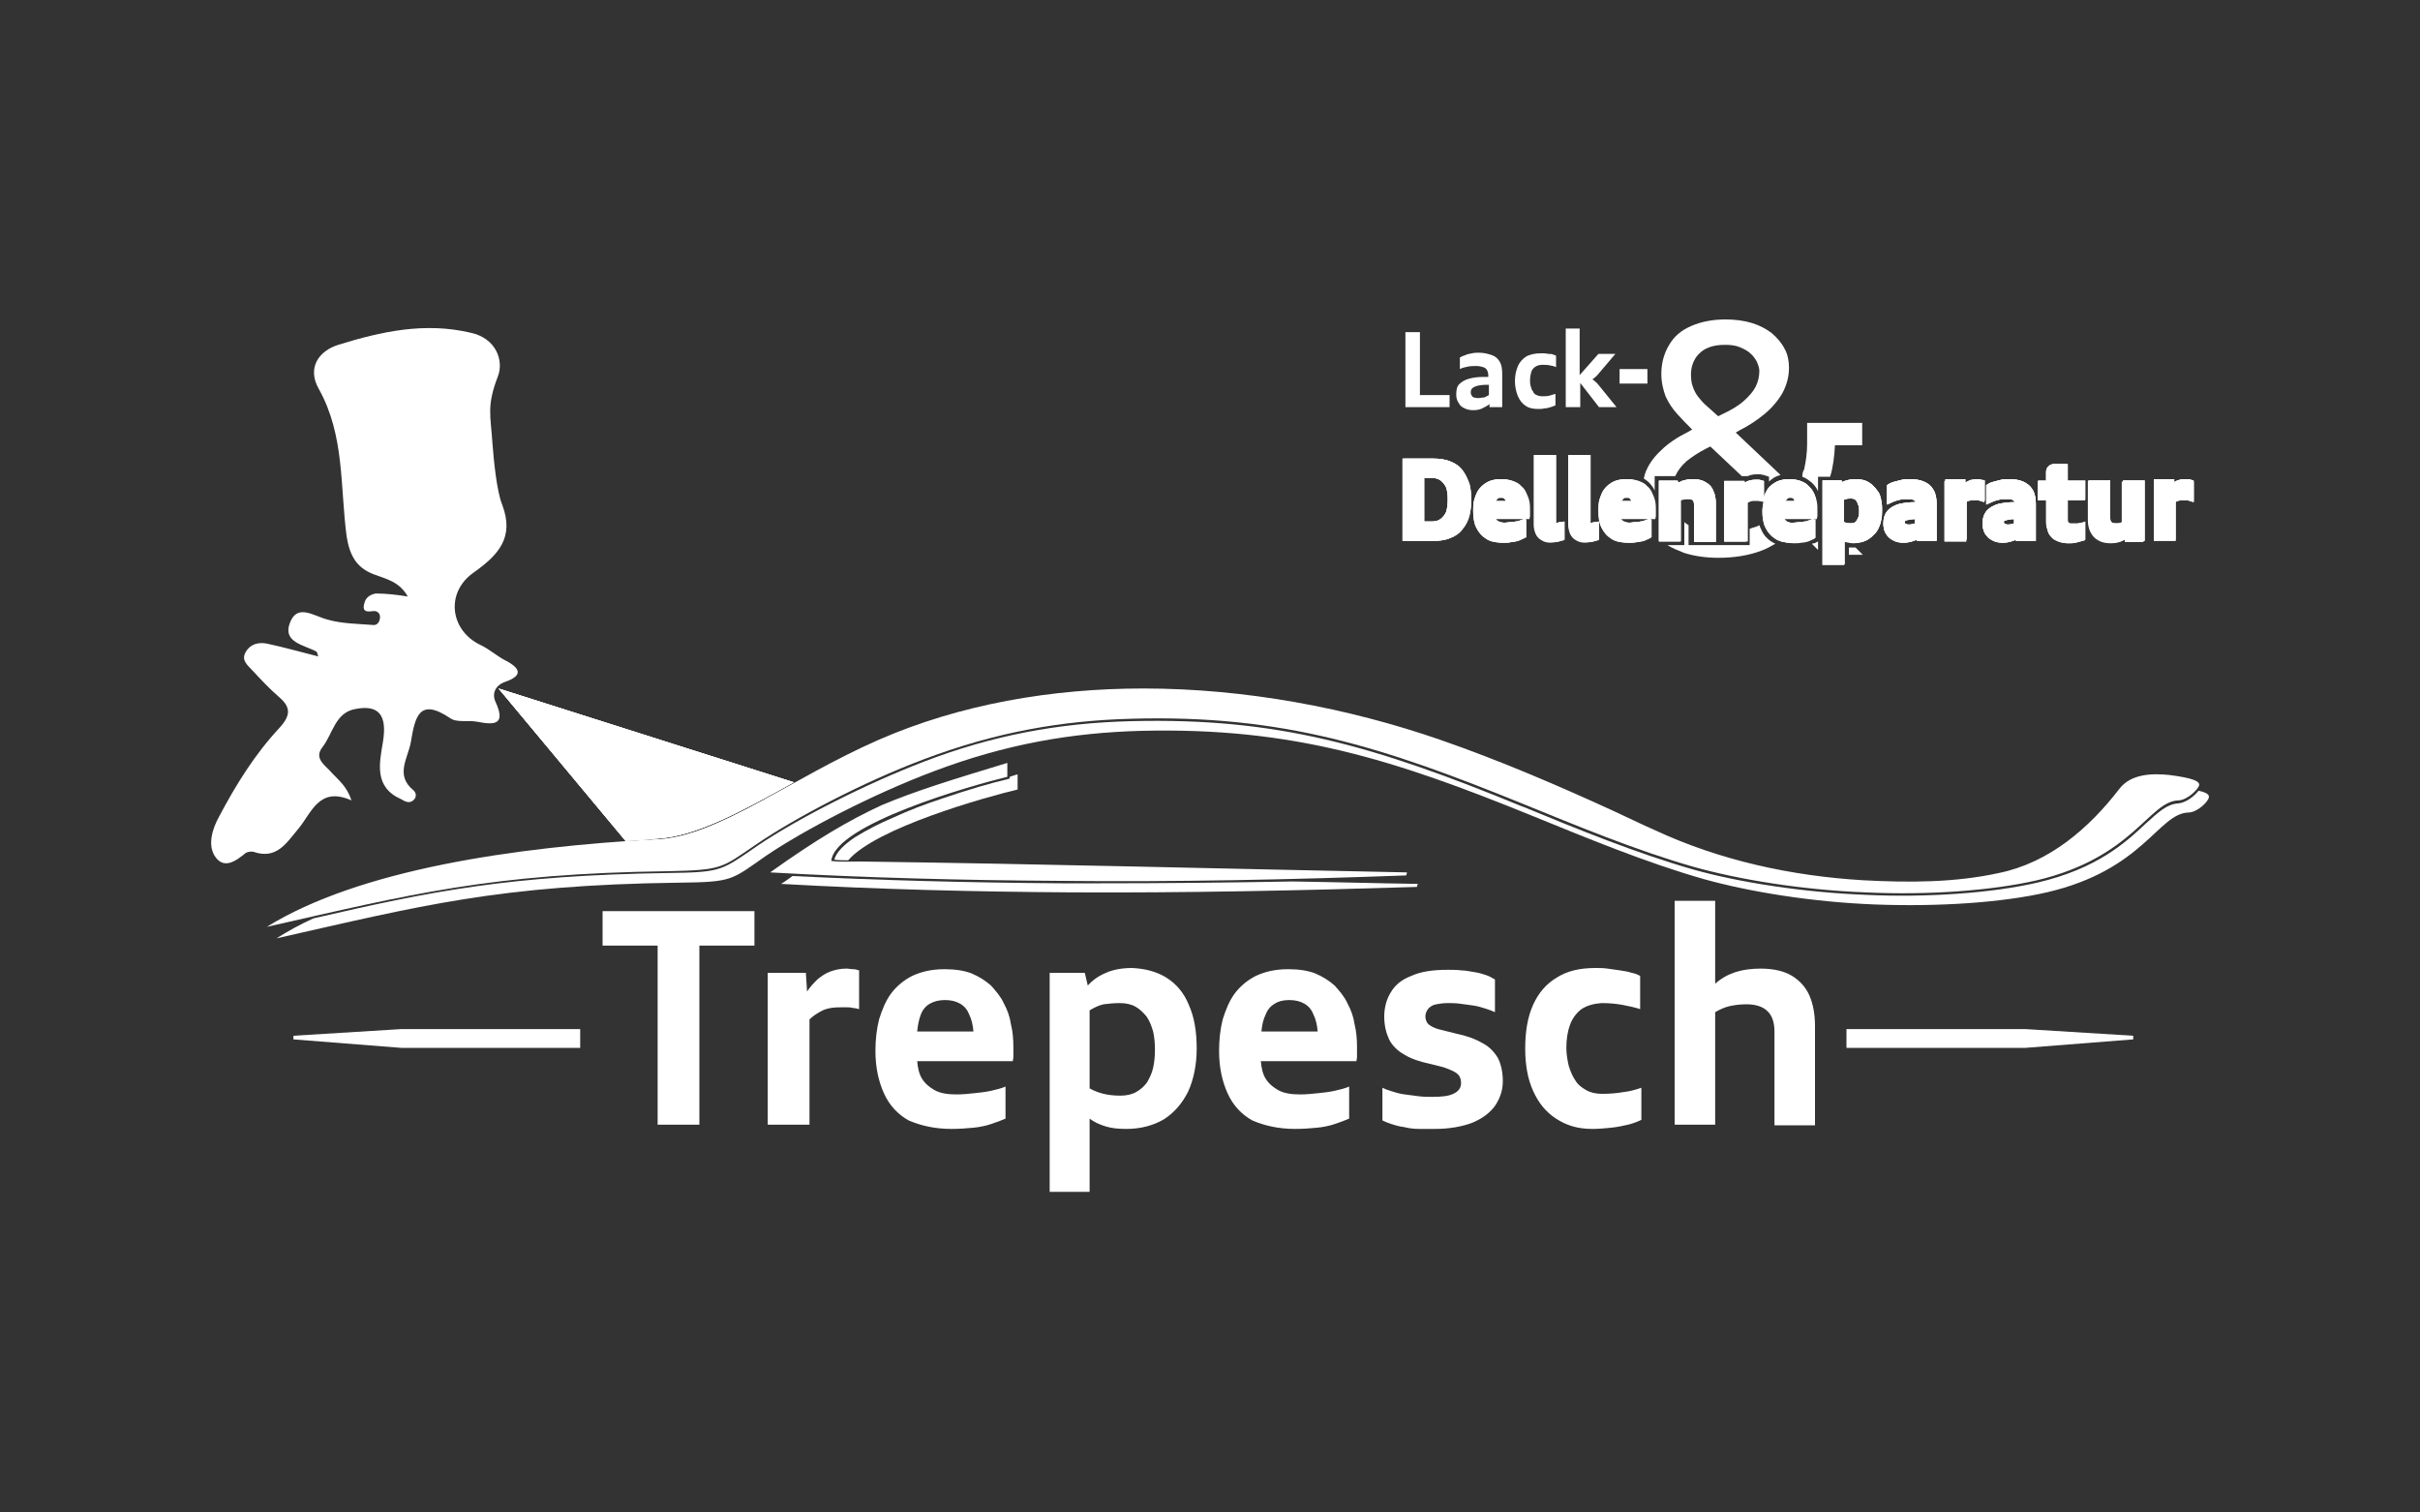 <?xml version="1.0" encoding="utf-8"?>
<!-- Generator: Adobe Illustrator 24.1.2, SVG Export Plug-In . SVG Version: 6.00 Build 0)  -->
<svg version="1.1" xmlns="http://www.w3.org/2000/svg" xmlns:xlink="http://www.w3.org/1999/xlink" x="0px" y="0px" width="400px"
	 height="250px" viewBox="0 0 400 250" style="enable-background:new 0 0 400 250;" xml:space="preserve">
<rect x="0" y="0" width="400" height="250" fill="#333333" stroke="none"/>
<style type="text/css">
	.st0{display:none;}
	.st1{display:inline;stroke:#FFFFFF;stroke-miterlimit:10;}
	.st2{fill:#FFFFFF;}
	.st3{fill-rule:evenodd;clip-rule:evenodd;fill:#FFFFFF;}
	.st4{clip-path:url(#SVGID_2_);}
	.st5{clip-path:url(#SVGID_4_);fill:#FFFFFF;}
</style>
<g id="Ebene_1">
</g>
<g id="Ebene_2" class="st0">
	<rect class="st1" width="400" height="250"/>
</g>
<g id="Ebene_3">
	<g>
		<path class="st2" d="M267.7,63.4h4.6V61h-4.6V63.4z M258.9,67.3h2.3v-4l3.1,4h2.9l-3-3.7c-0.2-0.2-0.3-0.4-0.5-0.5
			c-0.2-0.2-0.3-0.3-0.5-0.4c0.2-0.1,0.3-0.2,0.5-0.4c0.2-0.1,0.3-0.3,0.5-0.5l2.8-3.3h-2.8l-3.1,3.5v-7.7h-2.3V67.3z M254.2,67.6
			c0.4,0,0.7,0,1.1-0.1c0.3,0,0.7-0.1,1-0.2c0.3-0.1,0.6-0.2,0.8-0.3v-1.9c-0.3,0.1-0.7,0.2-1,0.3c-0.4,0.1-0.8,0.1-1.2,0.1
			c-0.4,0-0.7-0.1-0.9-0.2c-0.3-0.1-0.5-0.3-0.6-0.6c-0.2-0.2-0.3-0.5-0.4-0.9c-0.1-0.3-0.1-0.7-0.1-1c0-0.5,0.1-0.9,0.2-1.3
			c0.1-0.4,0.4-0.7,0.7-0.9c0.3-0.2,0.7-0.3,1.2-0.3c0.4,0,0.8,0,1.2,0.1c0.4,0.1,0.7,0.1,1,0.3v-1.9c-0.1-0.1-0.3-0.1-0.5-0.2
			c-0.2-0.1-0.4-0.1-0.7-0.1c-0.2,0-0.5-0.1-0.7-0.1c-0.2,0-0.5,0-0.7,0c-0.9,0-1.7,0.2-2.3,0.5c-0.6,0.4-1.1,0.9-1.4,1.6
			c-0.3,0.7-0.5,1.5-0.5,2.5c0,0.9,0.2,1.8,0.5,2.5c0.3,0.7,0.7,1.2,1.3,1.6C252.6,67.4,253.3,67.6,254.2,67.6z M244.3,65.8
			c-0.3,0-0.5-0.1-0.7-0.1c-0.2-0.1-0.3-0.2-0.4-0.4c-0.1-0.2-0.1-0.3-0.1-0.5c0-0.4,0.2-0.7,0.7-0.9c0.5-0.2,1.1-0.3,2.1-0.3h0.2
			v1.7c-0.2,0.1-0.5,0.3-0.8,0.4C244.9,65.7,244.6,65.8,244.3,65.8z M246.2,67.3h2.1v-5.5c0-0.8-0.1-1.5-0.4-2
			c-0.3-0.5-0.7-0.9-1.3-1.1c-0.6-0.2-1.3-0.4-2.1-0.4c-0.4,0-0.8,0-1.2,0.1c-0.4,0.1-0.7,0.1-1.1,0.3c-0.3,0.1-0.6,0.2-0.9,0.4v1.9
			c0.4-0.2,0.8-0.3,1.3-0.4c0.5-0.1,1-0.1,1.5-0.1c0.4,0,0.8,0.1,1.1,0.2c0.3,0.1,0.5,0.3,0.6,0.5c0.1,0.2,0.2,0.5,0.2,0.9v0.2
			c-0.1,0-0.2,0-0.4,0c-0.1,0-0.2,0-0.3,0c-1,0-1.8,0.1-2.5,0.3c-0.7,0.2-1.2,0.5-1.6,0.9c-0.4,0.4-0.5,1-0.5,1.7
			c0,0.5,0.1,1,0.4,1.4c0.2,0.4,0.5,0.7,1,0.9c0.4,0.2,0.9,0.3,1.4,0.3c0.6,0,1.1-0.1,1.5-0.3c0.4-0.2,0.8-0.4,1.2-0.7L246.2,67.3z
			 M232.4,67.3h7.2v-2h-4.9V54.9h-2.4V67.3z"/>
		<path class="st3" d="M359.4,79.7c0.2-0.1,0.4-0.2,0.6-0.3c0.4-0.2,0.8-0.2,1.2-0.2c0.2,0,0.3,0,0.5,0c0.2,0,0.3,0.1,0.5,0.1
			l0.4,0.1v3.4l-0.7-0.2c-0.1,0-0.2-0.1-0.4-0.1c-0.1,0-0.2,0-0.3,0c-0.1,0-0.2,0-0.4,0c-0.3,0-0.5,0-0.8,0.1
			c-0.1,0.1-0.3,0.1-0.4,0.2v6.4H356v-10h3.4L359.4,79.7 M351.2,89.2c-0.2,0.1-0.4,0.2-0.6,0.3c-0.5,0.2-1.1,0.3-1.7,0.3
			c-0.7,0-1.5-0.1-2.1-0.5c-0.6-0.3-1-0.8-1.3-1.4c-0.3-0.6-0.4-1.3-0.4-2v-6.4h3.6v6.1c0,0.2,0,0.6,0.2,0.8
			c0.2,0.2,0.5,0.2,0.8,0.2c0.2,0,0.5,0,0.7-0.1c0.1,0,0.2-0.1,0.3-0.1v-6.8h3.6v10h-3.1L351.2,89.2z M338.2,79.4V78
			c0-0.3,0.1-0.7,0.4-0.9c0.3-0.3,0.7-0.4,1-0.4h2.2v2.7h2.9v3.2h-2.9v3.2c0,0.2,0,0.4,0.1,0.5c0,0,0,0.1,0.1,0.1
			c0.1,0.1,0.4,0.1,0.6,0.1c0.2,0,0.5,0,0.7,0c0.2,0,0.5-0.1,0.7-0.1l0.7-0.2v3l-0.4,0.1c-0.4,0.1-0.7,0.2-1.1,0.3
			c-0.4,0.1-0.8,0.1-1.2,0.1c-0.6,0-1.2-0.1-1.7-0.3c-0.5-0.2-0.9-0.4-1.2-0.8c-0.3-0.4-0.5-0.8-0.6-1.2c-0.1-0.5-0.2-1-0.2-1.5
			v-3.3h-1.4v-3.2H338.2z M332.9,86.5v-0.7c-0.5,0-1,0.1-1.4,0.2c-0.2,0.1-0.3,0.1-0.3,0.3c0,0.1,0,0.2,0.1,0.2
			c0,0.1,0.1,0.1,0.1,0.1c0.1,0.1,0.3,0.1,0.4,0.1c0.2,0,0.5,0,0.7-0.1C332.7,86.6,332.8,86.5,332.9,86.5z M333.2,89.2
			c-0.2,0.1-0.3,0.2-0.5,0.2c-0.5,0.2-1.1,0.3-1.7,0.3c-0.6,0-1.2-0.1-1.7-0.4c-0.5-0.3-0.9-0.7-1.2-1.1c-0.3-0.5-0.4-1.1-0.4-1.7
			c0-0.8,0.2-1.5,0.7-2.1c0.5-0.6,1.2-0.9,1.9-1.1c0.9-0.2,1.8-0.3,2.7-0.3c0,0,0,0,0,0c0-0.1,0-0.1-0.1-0.2
			c-0.1-0.1-0.2-0.2-0.3-0.2c-0.2-0.1-0.6-0.1-0.8-0.1c-0.5,0-0.9,0-1.4,0.1c-0.4,0.1-0.8,0.2-1.2,0.4l-0.9,0.4v-3.2l0.3-0.2
			c0.3-0.2,0.6-0.3,1-0.4c0.4-0.1,0.8-0.2,1.2-0.3c0.4-0.1,0.9-0.1,1.3-0.1c0.8,0,1.6,0.1,2.3,0.4c0.7,0.3,1.2,0.7,1.6,1.4
			c0.4,0.7,0.5,1.5,0.5,2.3v6.1h-3.3L333.2,89.2z M324.9,79.7c0.2-0.1,0.4-0.2,0.6-0.3c0.4-0.2,0.8-0.2,1.2-0.2c0.2,0,0.3,0,0.5,0
			c0.2,0,0.3,0.1,0.5,0.1l0.4,0.1v3.4l-0.7-0.2c-0.1,0-0.2-0.1-0.4-0.1c-0.1,0-0.2,0-0.3,0c-0.1,0-0.2,0-0.4,0c-0.3,0-0.5,0-0.8,0.1
			c-0.1,0.1-0.3,0.1-0.4,0.2v6.4h-3.6v-10h3.4L324.9,79.7z M316.5,86.5v-0.7c-0.5,0-1,0.1-1.4,0.2c-0.2,0.1-0.3,0.1-0.3,0.3
			c0,0.1,0,0.2,0.1,0.2c0,0.1,0.1,0.1,0.1,0.1c0.1,0.1,0.3,0.1,0.4,0.1c0.2,0,0.5,0,0.7-0.1C316.3,86.6,316.4,86.5,316.5,86.5z
			 M316.8,89.2c-0.2,0.1-0.3,0.2-0.5,0.2c-0.5,0.2-1.1,0.3-1.7,0.3c-0.6,0-1.2-0.1-1.7-0.4c-0.5-0.3-0.9-0.7-1.2-1.1
			c-0.3-0.5-0.4-1.1-0.4-1.7c0-0.8,0.2-1.5,0.7-2.1c0.5-0.6,1.2-0.9,1.9-1.1c0.9-0.2,1.8-0.3,2.7-0.3c0,0,0,0,0,0
			c0-0.1,0-0.1-0.1-0.2c-0.1-0.1-0.2-0.2-0.3-0.2c-0.2-0.1-0.6-0.1-0.8-0.1c-0.5,0-0.9,0-1.4,0.1c-0.4,0.1-0.8,0.2-1.2,0.4l-0.9,0.4
			v-3.2l0.3-0.2c0.3-0.2,0.6-0.3,1-0.4c0.4-0.1,0.8-0.2,1.2-0.3c0.4-0.1,0.9-0.1,1.3-0.1c0.8,0,1.6,0.1,2.3,0.4
			c0.7,0.3,1.2,0.7,1.6,1.4c0.4,0.7,0.5,1.5,0.5,2.3v6.1h-3.3L316.8,89.2z M304.8,82.6v3.7c0.1,0,0.2,0.1,0.3,0.1
			c0.3,0.1,0.6,0.1,0.8,0.1c0.2,0,0.4,0,0.6-0.1c0.2-0.1,0.3-0.2,0.4-0.4c0.1-0.2,0.2-0.4,0.3-0.6c0.1-0.3,0.1-0.6,0.1-0.9
			c0-0.3,0-0.6-0.1-0.9c-0.1-0.2-0.1-0.5-0.3-0.7c-0.1-0.2-0.2-0.3-0.4-0.4c-0.2-0.1-0.4-0.1-0.6-0.1c-0.3,0-0.6,0-0.8,0.1
			C305.1,82.5,304.9,82.5,304.8,82.6z M304.5,79.7c0.1-0.1,0.3-0.2,0.4-0.2c0.6-0.2,1.2-0.3,1.8-0.3c0.8,0,1.6,0.2,2.3,0.6
			c0.7,0.4,1.2,1.1,1.5,1.8c0.4,0.9,0.5,1.8,0.5,2.8c0,0.9-0.1,1.9-0.5,2.8c-0.4,0.8-0.9,1.4-1.6,1.9c-0.8,0.5-1.6,0.7-2.5,0.7
			c-0.5,0-0.9-0.1-1.4-0.2c-0.1,0-0.1,0-0.2-0.1v3.9h-3.6V79.4h3.1L304.5,79.7z M277.4,79.8c0.2-0.1,0.4-0.2,0.6-0.3
			c0.6-0.2,1.2-0.3,1.8-0.3c0.7,0,1.5,0.1,2.1,0.5c0.6,0.3,1,0.8,1.3,1.4c0.3,0.6,0.4,1.3,0.4,2v6.4H280v-6.1c0-0.2,0-0.6-0.2-0.8
			c-0.2-0.2-0.5-0.2-0.8-0.2c-0.3,0-0.6,0-0.8,0.1c-0.1,0-0.3,0.1-0.4,0.1v6.8h-3.6v-10h3.1L277.4,79.8z M267.9,82.9h1.8
			c0,0,0-0.1,0-0.1c-0.1-0.2-0.2-0.3-0.3-0.4c-0.2-0.1-0.4-0.1-0.5-0.1c-0.2,0-0.4,0-0.5,0.1c-0.1,0.1-0.2,0.2-0.3,0.4
			C268,82.8,267.9,82.8,267.9,82.9z M267.9,85.7c0,0,0,0.1,0.1,0.1c0.1,0.2,0.3,0.3,0.5,0.4c0.3,0.1,0.7,0.2,1,0.2
			c0.3,0,0.6,0,1-0.1c0.3,0,0.6-0.1,0.9-0.1c0.3-0.1,0.5-0.1,0.8-0.2l0.8-0.3v3.1l-0.3,0.2c-0.3,0.1-0.6,0.3-0.9,0.4
			c-0.4,0.1-0.7,0.2-1.1,0.2c-0.4,0.1-0.9,0.1-1.3,0.1c-0.9,0-1.9-0.2-2.7-0.6c-0.8-0.4-1.3-1.1-1.7-1.9c-0.4-0.8-0.5-1.8-0.5-2.7
			c0-0.7,0.1-1.3,0.2-2c0.2-0.6,0.4-1.2,0.8-1.7c0.4-0.5,0.9-0.9,1.5-1.2c0.7-0.3,1.4-0.4,2.1-0.4c0.6,0,1.2,0.1,1.8,0.3
			c0.5,0.2,1,0.4,1.3,0.8c0.4,0.3,0.7,0.7,0.9,1.2c0.2,0.4,0.4,0.9,0.5,1.4c0.1,0.5,0.1,1,0.1,1.5c0,0.1,0,0.2,0,0.3
			c0,0.1,0,0.2,0,0.3c0,0.1,0,0.2,0,0.3l-0.1,0.5H267.9z M262.8,86.4C262.8,86.4,262.8,86.4,262.8,86.4c0.1,0,0.2,0,0.4,0
			c0.1,0,0.2,0,0.3,0l0.7-0.1v3l-0.4,0.1c-0.3,0.1-0.5,0.1-0.8,0.2c-0.3,0-0.6,0.1-1,0.1c-0.5,0-1.1-0.1-1.5-0.4
			c-0.4-0.2-0.8-0.6-1-1.1c-0.2-0.5-0.3-1-0.3-1.5V75.2h3.6V86.4z M257.1,86.4C257.1,86.4,257.1,86.4,257.1,86.4c0.1,0,0.2,0,0.4,0
			c0.1,0,0.2,0,0.3,0l0.7-0.1v3l-0.4,0.1c-0.3,0.1-0.5,0.1-0.8,0.2c-0.3,0-0.6,0.1-1,0.1c-0.5,0-1.1-0.1-1.5-0.4
			c-0.4-0.2-0.8-0.6-1-1.1c-0.2-0.5-0.3-1-0.3-1.5V75.2h3.6V86.4z M247.2,82.9h1.8c0,0,0-0.1-0.1-0.1c-0.1-0.2-0.2-0.3-0.3-0.4
			c-0.2-0.1-0.4-0.1-0.5-0.1c-0.2,0-0.4,0-0.5,0.1c-0.1,0.1-0.2,0.2-0.3,0.4C247.3,82.8,247.3,82.8,247.2,82.9z M247.2,85.7
			c0,0,0,0.1,0.1,0.1c0.1,0.2,0.3,0.3,0.5,0.4c0.3,0.1,0.7,0.2,1,0.2c0.3,0,0.6,0,1-0.1c0.3,0,0.6-0.1,0.9-0.1
			c0.3-0.1,0.5-0.1,0.8-0.2l0.8-0.3v3.1l-0.4,0.2c-0.3,0.1-0.6,0.3-0.9,0.4c-0.4,0.1-0.7,0.2-1.1,0.2c-0.4,0.1-0.9,0.1-1.3,0.1
			c-0.9,0-1.9-0.2-2.7-0.6c-0.8-0.4-1.3-1.1-1.7-1.9c-0.4-0.8-0.5-1.8-0.5-2.7c0-0.7,0.1-1.3,0.2-2c0.2-0.6,0.4-1.2,0.8-1.7
			c0.4-0.5,0.9-0.9,1.5-1.2c0.7-0.3,1.4-0.4,2.1-0.4c0.6,0,1.2,0.1,1.8,0.3c0.5,0.2,1,0.4,1.3,0.8c0.4,0.3,0.7,0.7,0.9,1.2
			c0.2,0.4,0.4,0.9,0.5,1.4c0.1,0.5,0.1,1,0.1,1.5c0,0.1,0,0.2,0,0.3c0,0.1,0,0.2,0,0.3c0,0.1,0,0.2,0,0.3l-0.1,0.5H247.2z
			 M235.4,79v7.2h1.3c0.5,0,1-0.1,1.4-0.4c0.4-0.3,0.7-0.7,0.9-1.1c0.3-0.7,0.3-1.4,0.3-2.1c0-0.7-0.1-1.5-0.3-2.1
			c-0.2-0.4-0.5-0.8-0.9-1.1c-0.4-0.3-0.9-0.4-1.4-0.4H235.4z M242.8,80c0.2,0.9,0.3,1.7,0.3,2.6c0,0.9-0.1,1.8-0.3,2.6
			c-0.2,0.8-0.6,1.5-1.1,2.2c-0.5,0.7-1.2,1.1-2,1.5c-0.9,0.4-1.9,0.5-2.9,0.5h-5V75.8h5c1,0,2,0.1,2.9,0.5c0.8,0.3,1.5,0.8,2,1.5
			C242.3,78.5,242.6,79.2,242.8,80z M295,82.9h1.8c0,0,0-0.1,0-0.1c-0.1-0.2-0.2-0.3-0.3-0.4c-0.2-0.1-0.4-0.1-0.5-0.1
			c-0.2,0-0.4,0-0.5,0.1c-0.1,0.1-0.2,0.2-0.3,0.4C295,82.8,295,82.8,295,82.9z M291.5,82.4c0.2-0.6,0.4-1.1,0.7-1.6
			c0.4-0.5,0.9-0.9,1.5-1.2c0.7-0.3,1.4-0.4,2.1-0.4c0.6,0,1.2,0.1,1.8,0.3c0.5,0.2,1,0.4,1.3,0.8c0.4,0.3,0.7,0.7,0.9,1.2
			c0.2,0.4,0.4,0.9,0.5,1.4c0.1,0.5,0.1,1,0.1,1.5c0,0.1,0,0.2,0,0.3c0,0.1,0,0.2,0,0.3c0,0.1,0,0.2,0,0.3l-0.1,0.5H295
			c0,0,0,0.1,0.1,0.1c0.1,0.2,0.3,0.3,0.5,0.4c0.3,0.1,0.7,0.2,1,0.2c0.3,0,0.6,0,1-0.1c0.3,0,0.6-0.1,0.9-0.1
			c0.3-0.1,0.5-0.1,0.8-0.2l0.8-0.3v3.1l-0.3,0.2c-0.3,0.1-0.6,0.3-0.9,0.4c-0.4,0.1-0.7,0.2-1.1,0.2c-0.4,0.1-0.9,0.1-1.3,0.1
			c-0.9,0-1.9-0.2-2.7-0.6c-0.8-0.4-1.3-1.1-1.7-1.9c-0.4-0.8-0.5-1.8-0.5-2.7c0-0.5,0-1.1,0.2-1.6l-0.6-0.1c-0.1,0-0.2-0.1-0.4-0.1
			c-0.1,0-0.2,0-0.3,0c-0.1,0-0.2,0-0.4,0c-0.3,0-0.5,0-0.8,0.1c-0.1,0.1-0.3,0.1-0.4,0.2v6.4H285v-10h3.4l0,0.3
			c0.2-0.1,0.4-0.2,0.6-0.3c0.4-0.2,0.8-0.2,1.2-0.2c0.2,0,0.3,0,0.5,0c0.2,0,0.3,0.1,0.5,0.1l0.4,0.1V82.4z"/>
		<path class="st2" d="M356.6,88.8h2.3v-6.1c0.2-0.2,0.5-0.4,0.8-0.5c0.3-0.1,0.6-0.2,1-0.2c0.2,0,0.3,0,0.4,0c0.1,0,0.2,0,0.3,0
			c0.1,0,0.2,0,0.4,0.1v-2.2c-0.1,0-0.2-0.1-0.3-0.1c-0.1,0-0.3,0-0.4,0c-0.3,0-0.7,0.1-0.9,0.2c-0.3,0.1-0.5,0.3-0.8,0.5
			c-0.2,0.2-0.4,0.4-0.6,0.7l-0.1-1.1h-2.2V88.8 M351.7,88.8h2v-8.8h-2.3v6.6c-0.2,0.1-0.5,0.3-0.8,0.3c-0.3,0.1-0.6,0.1-0.9,0.1
			c-0.5,0-0.9-0.1-1.2-0.4c-0.3-0.3-0.4-0.7-0.4-1.2v-5.4h-2.3v5.8c0,0.7,0.1,1.2,0.3,1.7c0.2,0.5,0.6,0.9,1,1.1
			c0.5,0.3,1.1,0.4,1.8,0.4c0.5,0,1-0.1,1.4-0.3c0.4-0.2,0.8-0.4,1.1-0.7L351.7,88.8z M337.5,82h1.4v3.9c0,0.5,0,0.9,0.1,1.3
			c0.1,0.4,0.3,0.7,0.5,1c0.2,0.3,0.5,0.5,0.9,0.6c0.4,0.1,0.9,0.2,1.5,0.2c0.4,0,0.8,0,1.1-0.1c0.3-0.1,0.7-0.1,1-0.3v-1.8
			c-0.2,0.1-0.5,0.1-0.8,0.1c-0.3,0-0.5,0-0.8,0c-0.4,0-0.6,0-0.8-0.1c-0.2-0.1-0.3-0.2-0.4-0.4c-0.1-0.2-0.1-0.4-0.1-0.7V82h2.9v-2
			h-2.9v-2.7h-1.6c-0.3,0-0.5,0.1-0.6,0.2c-0.1,0.1-0.2,0.3-0.2,0.5v2.1h-1.4V82z M331.9,87.3c-0.3,0-0.5-0.1-0.7-0.1
			c-0.2-0.1-0.3-0.2-0.4-0.4c-0.1-0.2-0.1-0.3-0.1-0.5c0-0.4,0.2-0.7,0.7-0.9c0.5-0.2,1.1-0.3,2.1-0.3h0.2v1.7
			c-0.2,0.1-0.5,0.3-0.8,0.4C332.5,87.3,332.2,87.3,331.9,87.3z M333.7,88.8h2.1v-5.5c0-0.8-0.1-1.5-0.4-2c-0.3-0.5-0.7-0.9-1.3-1.1
			c-0.6-0.2-1.3-0.4-2.1-0.4c-0.4,0-0.8,0-1.2,0.1c-0.4,0.1-0.7,0.1-1.1,0.3c-0.3,0.1-0.6,0.2-0.9,0.4v1.9c0.4-0.2,0.8-0.3,1.3-0.4
			c0.5-0.1,1-0.1,1.5-0.1c0.4,0,0.8,0.1,1.1,0.2c0.3,0.1,0.5,0.3,0.6,0.5c0.1,0.2,0.2,0.5,0.2,0.9v0.2c-0.1,0-0.2,0-0.4,0
			c-0.1,0-0.2,0-0.3,0c-1,0-1.8,0.1-2.5,0.3c-0.7,0.2-1.2,0.5-1.6,0.9c-0.4,0.4-0.5,1-0.5,1.7c0,0.5,0.1,1,0.4,1.4
			c0.2,0.4,0.5,0.7,1,0.9c0.4,0.2,0.9,0.3,1.4,0.3c0.6,0,1.1-0.1,1.5-0.3c0.4-0.2,0.8-0.4,1.2-0.7L333.7,88.8z M322.1,88.8h2.3v-6.1
			c0.2-0.2,0.5-0.4,0.8-0.5c0.3-0.1,0.6-0.2,1-0.2c0.2,0,0.3,0,0.4,0c0.1,0,0.2,0,0.3,0c0.1,0,0.2,0,0.4,0.1v-2.2
			c-0.1,0-0.2-0.1-0.3-0.1c-0.1,0-0.3,0-0.4,0c-0.3,0-0.7,0.1-0.9,0.2c-0.3,0.1-0.5,0.3-0.8,0.5c-0.2,0.2-0.4,0.4-0.6,0.7l-0.1-1.1
			h-2.2V88.8z M315.5,87.3c-0.3,0-0.5-0.1-0.7-0.1c-0.2-0.1-0.3-0.2-0.4-0.4c-0.1-0.2-0.1-0.3-0.1-0.5c0-0.4,0.2-0.7,0.7-0.9
			c0.5-0.2,1.1-0.3,2.1-0.3h0.2v1.7c-0.2,0.1-0.5,0.3-0.8,0.4C316.1,87.3,315.8,87.3,315.5,87.3z M317.4,88.8h2.1v-5.5
			c0-0.8-0.1-1.5-0.4-2c-0.3-0.5-0.7-0.9-1.3-1.1c-0.6-0.2-1.3-0.4-2.1-0.4c-0.4,0-0.8,0-1.2,0.1c-0.4,0.1-0.7,0.1-1.1,0.3
			c-0.3,0.1-0.6,0.2-0.9,0.4v1.9c0.4-0.2,0.8-0.3,1.3-0.4c0.5-0.1,1-0.1,1.5-0.1c0.4,0,0.8,0.1,1.1,0.2c0.3,0.1,0.5,0.3,0.6,0.5
			c0.1,0.2,0.2,0.5,0.2,0.9v0.2c-0.1,0-0.2,0-0.4,0c-0.1,0-0.2,0-0.3,0c-1,0-1.8,0.1-2.5,0.3c-0.7,0.2-1.2,0.5-1.6,0.9
			c-0.4,0.4-0.5,1-0.5,1.7c0,0.5,0.1,1,0.4,1.4c0.2,0.4,0.5,0.7,1,0.9c0.4,0.2,0.9,0.3,1.4,0.3c0.6,0,1.1-0.1,1.5-0.3
			c0.4-0.2,0.8-0.4,1.2-0.7L317.4,88.8z M306,81.8c0.4,0,0.7,0.1,0.9,0.2c0.3,0.1,0.5,0.3,0.6,0.6c0.2,0.2,0.3,0.5,0.4,0.9
			c0.1,0.3,0.1,0.7,0.1,1.1c0,0.4,0,0.7-0.1,1c-0.1,0.3-0.2,0.6-0.4,0.8c-0.2,0.2-0.4,0.4-0.6,0.6c-0.3,0.1-0.6,0.2-0.9,0.2
			c-0.4,0-0.7,0-1-0.1c-0.3-0.1-0.6-0.2-0.8-0.3v-4.5c0.2-0.2,0.5-0.3,0.8-0.3C305.3,81.8,305.6,81.8,306,81.8z M301.9,92.8h2.3
			v-4.3c0.3,0.2,0.6,0.4,1,0.5c0.4,0.1,0.7,0.2,1.2,0.2c0.9,0,1.6-0.2,2.2-0.6c0.6-0.4,1.1-0.9,1.4-1.6c0.3-0.7,0.5-1.5,0.5-2.5
			c0-1-0.2-1.8-0.5-2.5c-0.3-0.7-0.7-1.2-1.3-1.6c-0.6-0.4-1.2-0.5-2-0.5c-0.6,0-1.1,0.1-1.5,0.3c-0.4,0.2-0.8,0.4-1,0.7l-0.2-0.7
			h-2V92.8z M295.8,81.6c0.3,0,0.6,0.1,0.9,0.2c0.2,0.1,0.4,0.4,0.5,0.6c0.1,0.3,0.2,0.6,0.2,1h-3.3c0-0.4,0.1-0.7,0.2-1
			c0.1-0.3,0.3-0.5,0.5-0.6C295.2,81.7,295.5,81.6,295.8,81.6z M296.2,89.1c0.5,0,0.9,0,1.2-0.1c0.4,0,0.7-0.1,1-0.2
			c0.3-0.1,0.6-0.2,0.9-0.3v-1.9c-0.3,0.1-0.5,0.2-0.8,0.2c-0.3,0.1-0.6,0.1-1,0.2c-0.3,0-0.7,0.1-1,0.1c-0.5,0-0.9-0.1-1.3-0.2
			c-0.3-0.2-0.6-0.4-0.7-0.7c-0.2-0.3-0.3-0.6-0.3-1h5.6c0-0.1,0-0.2,0-0.3c0-0.1,0-0.2,0-0.3c0-0.1,0-0.2,0-0.3
			c0-0.5,0-0.9-0.1-1.3c-0.1-0.4-0.2-0.8-0.4-1.2c-0.2-0.4-0.4-0.7-0.7-1c-0.3-0.3-0.7-0.5-1.1-0.7c-0.4-0.2-1-0.2-1.6-0.3
			c-0.7,0-1.3,0.1-1.9,0.4c-0.5,0.2-0.9,0.6-1.2,1c-0.3,0.4-0.5,0.9-0.7,1.5c-0.1,0.6-0.2,1.2-0.2,1.8c0,0.9,0.2,1.8,0.5,2.5
			c0.3,0.7,0.8,1.2,1.5,1.6C294.4,88.9,295.2,89.1,296.2,89.1z M285.6,88.8h2.3v-6.1c0.2-0.2,0.5-0.4,0.8-0.5c0.3-0.1,0.6-0.2,1-0.2
			c0.2,0,0.3,0,0.4,0c0.1,0,0.2,0,0.3,0c0.1,0,0.2,0,0.4,0.1v-2.2c-0.1,0-0.2-0.1-0.3-0.1c-0.1,0-0.3,0-0.4,0
			c-0.3,0-0.7,0.1-0.9,0.2c-0.3,0.1-0.5,0.3-0.8,0.5c-0.2,0.2-0.4,0.4-0.6,0.7l-0.1-1.1h-2.2V88.8z M274.9,88.8h2.3v-6.5
			c0.2-0.2,0.5-0.3,0.8-0.4c0.3-0.1,0.6-0.1,1-0.1c0.5,0,0.9,0.1,1.2,0.4c0.3,0.3,0.4,0.7,0.4,1.2v5.4h2.3v-5.8
			c0-0.7-0.1-1.2-0.3-1.7c-0.2-0.5-0.6-0.9-1-1.1c-0.5-0.3-1.1-0.4-1.8-0.4c-0.6,0-1.1,0.1-1.5,0.3c-0.4,0.2-0.8,0.4-1.2,0.7
			l-0.2-0.7h-2V88.8z M268.8,81.6c0.3,0,0.6,0.1,0.9,0.2c0.2,0.1,0.4,0.4,0.5,0.6c0.1,0.3,0.2,0.6,0.2,1h-3.3c0-0.4,0.1-0.7,0.2-1
			c0.1-0.3,0.3-0.5,0.5-0.6C268.2,81.7,268.5,81.6,268.8,81.6z M269.2,89.1c0.5,0,0.9,0,1.2-0.1c0.4,0,0.7-0.1,1-0.2
			c0.3-0.1,0.6-0.2,0.9-0.3v-1.9c-0.3,0.1-0.5,0.2-0.8,0.2c-0.3,0.1-0.6,0.1-1,0.2c-0.3,0-0.7,0.1-1,0.1c-0.5,0-0.9-0.1-1.3-0.2
			c-0.3-0.2-0.6-0.4-0.7-0.7c-0.2-0.3-0.3-0.6-0.3-1h5.6c0-0.1,0-0.2,0-0.3c0-0.1,0-0.2,0-0.3c0-0.1,0-0.2,0-0.3
			c0-0.5,0-0.9-0.1-1.3c-0.1-0.4-0.2-0.8-0.4-1.2c-0.2-0.4-0.4-0.7-0.7-1c-0.3-0.3-0.7-0.5-1.1-0.7c-0.4-0.2-1-0.2-1.6-0.3
			c-0.7,0-1.3,0.1-1.9,0.4c-0.5,0.2-0.9,0.6-1.2,1c-0.3,0.4-0.5,0.9-0.7,1.5c-0.1,0.6-0.2,1.2-0.2,1.8c0,0.9,0.2,1.8,0.5,2.5
			c0.3,0.7,0.8,1.2,1.5,1.6C267.4,88.9,268.2,89.1,269.2,89.1z M262,89c0.3,0,0.6,0,0.9-0.1c0.3,0,0.5-0.1,0.7-0.2v-1.9
			c-0.1,0-0.3,0-0.4,0.1c-0.1,0-0.3,0-0.4,0c-0.2,0-0.4,0-0.5-0.1c-0.1-0.1-0.2-0.2-0.1-0.5V75.9h-2.3v10.8c0,0.5,0.1,0.9,0.2,1.2
			c0.2,0.3,0.4,0.6,0.7,0.8C261.1,88.9,261.5,89,262,89z M256.3,89c0.3,0,0.6,0,0.9-0.1c0.3,0,0.5-0.1,0.7-0.2v-1.9
			c-0.1,0-0.3,0-0.4,0.1c-0.1,0-0.3,0-0.4,0c-0.2,0-0.4,0-0.5-0.1c-0.1-0.1-0.2-0.2-0.1-0.5V75.9h-2.3v10.8c0,0.5,0.1,0.9,0.2,1.2
			c0.2,0.3,0.4,0.6,0.7,0.8C255.4,88.9,255.8,89,256.3,89z M248.1,81.6c0.3,0,0.6,0.1,0.9,0.2c0.2,0.1,0.4,0.4,0.5,0.6
			c0.1,0.3,0.2,0.6,0.2,1h-3.3c0-0.4,0.1-0.7,0.2-1c0.1-0.3,0.3-0.5,0.5-0.6C247.5,81.7,247.8,81.6,248.1,81.6z M248.5,89.1
			c0.5,0,0.9,0,1.2-0.1c0.4,0,0.7-0.1,1-0.2c0.3-0.1,0.6-0.2,0.9-0.3v-1.9c-0.3,0.1-0.5,0.2-0.8,0.2c-0.3,0.1-0.6,0.1-1,0.2
			c-0.3,0-0.7,0.1-1,0.1c-0.5,0-0.9-0.1-1.3-0.2c-0.3-0.2-0.6-0.4-0.7-0.7c-0.2-0.3-0.3-0.6-0.3-1h5.6c0-0.1,0-0.2,0-0.3
			c0-0.1,0-0.2,0-0.3c0-0.1,0-0.2,0-0.3c0-0.5,0-0.9-0.1-1.3c-0.1-0.4-0.2-0.8-0.4-1.2c-0.2-0.4-0.4-0.7-0.7-1
			c-0.3-0.3-0.7-0.5-1.1-0.7c-0.4-0.2-1-0.2-1.6-0.3c-0.7,0-1.3,0.1-1.8,0.4c-0.5,0.2-0.9,0.6-1.2,1c-0.3,0.4-0.5,0.9-0.7,1.5
			c-0.1,0.6-0.2,1.2-0.2,1.8c0,0.9,0.2,1.8,0.5,2.5c0.3,0.7,0.8,1.2,1.5,1.6C246.7,88.9,247.5,89.1,248.5,89.1z M236.7,78.4
			c0.7,0,1.3,0.1,1.8,0.5c0.5,0.3,0.9,0.8,1.1,1.4c0.3,0.6,0.4,1.4,0.4,2.4c0,1-0.1,1.7-0.4,2.4c-0.3,0.6-0.6,1.1-1.1,1.4
			c-0.5,0.3-1.1,0.5-1.8,0.5h-1.9v-8.4H236.7z M232.4,88.8h4.4c1,0,1.9-0.2,2.7-0.5c0.7-0.3,1.3-0.7,1.8-1.3c0.4-0.6,0.8-1.2,1-2
			c0.2-0.8,0.3-1.6,0.3-2.5c0-0.9-0.1-1.7-0.3-2.5c-0.2-0.8-0.5-1.4-0.9-2c-0.4-0.6-1-1-1.8-1.3c-0.7-0.3-1.6-0.5-2.7-0.5h-4.4V88.8
			z"/>
		<path class="st2" d="M276.8,185.9h6.7v-18.6c0.7-0.4,1.5-0.8,2.4-1c0.9-0.2,1.8-0.3,2.8-0.3c1.5,0,2.7,0.4,3.4,1.1
			c0.8,0.7,1.2,1.9,1.2,3.4v15.5h6.7v-16.4c0-1.9-0.3-3.6-0.9-5c-0.6-1.4-1.6-2.5-2.9-3.3c-1.3-0.8-3.1-1.2-5.2-1.2
			c-1.6,0-3,0.2-4.2,0.6c-1.2,0.4-2.3,1-3.3,1.9v-13.7h-6.7V185.9 M263.2,186.6c1.1,0,2.1-0.1,3.1-0.2c1-0.1,1.9-0.3,2.8-0.5
			c0.8-0.2,1.6-0.5,2.2-0.8v-5.3c-0.9,0.3-1.9,0.6-2.9,0.7c-1.1,0.2-2.3,0.3-3.6,0.3c-1,0-1.9-0.2-2.6-0.6c-0.7-0.4-1.4-0.9-1.8-1.6
			c-0.5-0.7-0.8-1.5-1.1-2.4c-0.2-0.9-0.4-1.9-0.4-3c0-1.4,0.2-2.7,0.6-3.8c0.4-1.1,1.1-2,1.9-2.6c0.9-0.6,2-0.9,3.3-1
			c1.3,0,2.4,0.1,3.5,0.3c1,0.2,2,0.4,2.9,0.7v-5.5c-0.4-0.2-0.8-0.4-1.4-0.5c-0.6-0.2-1.2-0.3-1.9-0.4c-0.7-0.1-1.4-0.2-2.1-0.3
			c-0.7-0.1-1.4-0.1-2-0.1c-2.6,0-4.7,0.5-6.4,1.6c-1.7,1-3,2.5-3.9,4.5c-0.9,2-1.3,4.4-1.3,7.2c0,2.7,0.4,5,1.3,7
			c0.9,2,2.1,3.5,3.8,4.6S260.7,186.6,263.2,186.6z M237.2,186.6c2.4,0,4.5-0.4,6.1-1c1.7-0.7,2.9-1.6,3.8-2.8
			c0.8-1.2,1.3-2.5,1.3-4.1c0-1.5-0.3-2.8-0.8-3.8c-0.6-1-1.4-1.9-2.6-2.5c-1.2-0.7-2.6-1.2-4.5-1.6c-1.1-0.3-2.1-0.5-2.8-0.7
			c-0.7-0.2-1.2-0.5-1.6-0.8c-0.3-0.3-0.5-0.8-0.5-1.3c0-0.5,0.2-0.9,0.5-1.3c0.3-0.3,0.7-0.6,1.3-0.7c0.5-0.1,1.2-0.2,1.9-0.2
			c0.6,0,1.3,0,2,0.1c0.7,0.1,1.4,0.2,2.2,0.3c0.7,0.1,1.4,0.3,2,0.5c0.6,0.2,1.2,0.4,1.6,0.6v-5.4c-0.4-0.2-0.8-0.5-1.4-0.7
			c-0.6-0.2-1.2-0.4-1.9-0.5c-0.7-0.1-1.5-0.3-2.2-0.3c-0.8-0.1-1.5-0.1-2.3-0.1c-2.5,0-4.5,0.3-6,1c-1.6,0.6-2.7,1.5-3.4,2.7
			c-0.7,1.1-1.1,2.5-1.1,4c0,1.5,0.3,2.7,0.8,3.8c0.5,1,1.4,1.9,2.5,2.5c1.1,0.7,2.6,1.2,4.5,1.6c1.2,0.3,2.1,0.5,2.8,0.8
			c0.7,0.3,1.2,0.5,1.6,0.9c0.3,0.3,0.5,0.8,0.5,1.4c0,0.8-0.4,1.4-1.3,1.8c-0.8,0.4-2,0.5-3.5,0.5c-0.7,0-1.4,0-2.2-0.1
			c-0.8-0.1-1.5-0.2-2.3-0.3c-0.8-0.1-1.5-0.3-2.1-0.5c-0.7-0.2-1.2-0.4-1.6-0.6v5.4c0.4,0.2,0.9,0.4,1.5,0.6
			c0.6,0.2,1.3,0.4,2.1,0.5c0.8,0.2,1.6,0.3,2.5,0.3C235.5,186.6,236.3,186.6,237.2,186.6z M213.1,165.3c1,0,1.8,0.2,2.5,0.6
			c0.7,0.4,1.2,1,1.5,1.8c0.4,0.8,0.6,1.7,0.7,2.8h-9.3c0.1-1.1,0.3-2,0.7-2.8c0.3-0.8,0.8-1.4,1.5-1.8
			C211.3,165.5,212.1,165.3,213.1,165.3z M214.1,186.6c1.3,0,2.5-0.1,3.6-0.2c1-0.1,2-0.3,2.9-0.6c0.9-0.3,1.7-0.6,2.4-0.9v-5.3
			c-0.7,0.3-1.5,0.5-2.4,0.7c-0.9,0.2-1.8,0.3-2.8,0.4c-1,0.1-1.9,0.2-2.9,0.2c-1.5,0-2.7-0.2-3.6-0.7c-0.9-0.5-1.6-1.1-2.1-1.9
			c-0.5-0.8-0.7-1.8-0.8-2.9h15.8c0-0.2,0.1-0.4,0.1-0.7c0-0.3,0-0.6,0-0.9c0-0.3,0-0.5,0-0.7c0-1.3-0.1-2.6-0.4-3.8
			c-0.2-1.3-0.6-2.4-1.2-3.5c-0.5-1.1-1.3-2-2.1-2.9c-0.9-0.8-2-1.5-3.2-2c-1.3-0.5-2.8-0.7-4.5-0.7c-2.1,0-3.8,0.4-5.3,1.1
			c-1.4,0.7-2.6,1.7-3.5,2.9c-0.9,1.2-1.5,2.7-2,4.3c-0.4,1.6-0.6,3.3-0.6,5.2c0,2.7,0.5,5,1.4,7c0.9,2,2.3,3.5,4.1,4.5
			C209.1,186.1,211.4,186.6,214.1,186.6z M185.1,165.8c1,0,1.9,0.2,2.6,0.6c0.7,0.4,1.3,1,1.8,1.6c0.5,0.7,0.8,1.5,1.1,2.5
			c0.2,0.9,0.3,1.9,0.3,3c0,1.1-0.1,2.1-0.3,3c-0.2,0.9-0.6,1.7-1,2.4c-0.5,0.7-1.1,1.2-1.8,1.6c-0.7,0.4-1.6,0.6-2.6,0.6
			c-1,0-2-0.1-2.8-0.3c-0.8-0.2-1.6-0.5-2.3-0.9V167c0.7-0.4,1.4-0.8,2.3-1C183.2,165.9,184.1,165.8,185.1,165.8z M173.4,197h6.7
			v-12.1c0.8,0.6,1.7,1,2.7,1.3c1,0.3,2.1,0.4,3.4,0.4c2.4,0,4.5-0.6,6.2-1.6c1.7-1.1,3-2.6,4-4.6c0.9-2,1.4-4.4,1.4-7.1
			c0-2.8-0.4-5.2-1.3-7.2c-0.8-2-2.1-3.5-3.7-4.5c-1.6-1-3.5-1.5-5.7-1.6c-1.7,0-3.2,0.3-4.3,0.8c-1.2,0.5-2.2,1.2-3,2.1l-0.5-2.1
			h-5.8V197z M156.2,165.3c1,0,1.8,0.2,2.5,0.6c0.7,0.4,1.2,1,1.5,1.8c0.4,0.8,0.6,1.7,0.7,2.8h-9.3c0.1-1.1,0.3-2,0.6-2.8
			c0.3-0.8,0.8-1.4,1.5-1.8C154.4,165.5,155.2,165.3,156.2,165.3z M157.3,186.6c1.3,0,2.5-0.1,3.6-0.2c1-0.1,2-0.3,2.9-0.6
			c0.9-0.3,1.7-0.6,2.4-0.9v-5.3c-0.7,0.3-1.5,0.5-2.4,0.7c-0.9,0.2-1.8,0.3-2.8,0.4c-1,0.1-1.9,0.2-2.9,0.2c-1.5,0-2.7-0.2-3.6-0.7
			c-0.9-0.5-1.6-1.1-2.1-1.9c-0.5-0.8-0.7-1.8-0.8-2.9h15.8c0-0.2,0.1-0.4,0.1-0.7c0-0.3,0-0.6,0-0.9c0-0.3,0-0.5,0-0.7
			c0-1.3-0.1-2.6-0.4-3.8c-0.2-1.3-0.6-2.4-1.2-3.5c-0.5-1.1-1.3-2-2.1-2.9c-0.9-0.8-2-1.5-3.2-2c-1.3-0.5-2.8-0.7-4.5-0.7
			c-2.1,0-3.8,0.4-5.3,1.1c-1.4,0.7-2.6,1.7-3.5,2.9c-0.9,1.2-1.5,2.7-2,4.3c-0.4,1.6-0.6,3.3-0.6,5.2c0,2.7,0.5,5,1.4,7
			c0.9,2,2.3,3.5,4.1,4.5C152.3,186.1,154.6,186.6,157.3,186.6z M127.1,185.9h6.7v-17.4c0.6-0.6,1.4-1.1,2.2-1.5
			c0.9-0.4,1.8-0.5,2.9-0.5c0.4,0,0.8,0,1.1,0c0.3,0,0.6,0,0.9,0.1c0.3,0,0.7,0.1,1.1,0.2v-6.4c-0.3-0.1-0.6-0.2-1-0.2
			c-0.4,0-0.7-0.1-1.1-0.1c-1,0-1.9,0.2-2.7,0.5c-0.8,0.3-1.5,0.8-2.1,1.3c-0.6,0.6-1.2,1.2-1.7,2l-0.2-3.1h-6.3V185.9z M99.6,156.3
			h9.1v29.6h6.9v-29.6h9.1v-5.7H99.6V156.3z"/>
		<g>
			<path class="st3" d="M166.5,126.1v2.3c-5.8,1.4-28.5,7.8-29.1,13.9c1.2,0.2,3.3,0.1,4.8,0.1c30.2,0.4,60.3,1.2,90.4,1.8
				c-0.1,0-0.1,0.5-0.2,0.5c-19.1,0.7-38.1,1.1-57.2,0.9c-16-0.1-31.9-0.5-47.9-1.4c7.7-5.5,13-8.6,18.4-11.1
				C151.4,130.7,157.3,128.9,166.5,126.1 M238.1,122.3c10.1,3.5,20,7.8,28.5,11.7c2.4,1.1,4.6,2.2,6.9,3.2c10.7,5,22.6,7.6,34.5,8.3
				c7.5,0.4,15.1,0.4,22.4-1.2c8.3-1.7,14.9-7.4,19.9-13.9c1.9-2.5,5.4-2.6,8.3-2.3c3.8,0.5,5,1,4.9,1.7c-0.2,0.7-1.9,2.4-3.4,2.5
				c-4.9,0.1-7.4,9.4-23.4,13.2c-7.4,1.7-17.9,2.5-28.4,2c-10.4-0.4-20.8-2.1-28.3-4.2c-9.5-2.7-19.6-6.9-28.2-10.4
				c-23.1-9.4-39.7-14.8-64.7-14.1c-11.6,0.3-22.5,2.2-34.4,6.7c-10.1,3.8-21.3,9.7-27.6,14c-5.9,4-5.6,4.3-14.6,4.5
				c-29.6,0.4-42.5,3.8-66.4,9.2c15.2-9.4,40.6-13.2,64.7-14.5c9.9-0.5,22-10.1,36.4-16.4c13.5-5.9,28.6-8.5,43.8-8.5
				C205.8,113.8,222.8,117,238.1,122.3z"/>
		</g>
		<g>
			<path class="st2" d="M166.8,128.7l-0.3,0.1c-2.6,0.6-6.4,1.7-10.5,3.1c-3.1,1-5.9,2.1-8.5,3.3c-2.1,0.9-4.1,1.9-6.2,3.2
				c-1.8,1.2-3.1,2.5-3.4,3.7c0.6,0.1,1.5,0.1,2.3,0.1c4.6-5.4,22.9-10.5,28-11.7V128c-0.5,0.1-0.9,0.3-1.3,0.4V128.7z"/>
			<path class="st2" d="M182,146c-2.2,0-4.4,0-6.6,0c-15.4-0.1-30-0.5-44.4-1.2c-0.6,0.4-1.2,0.9-1.9,1.3c16,0.9,32,1.3,47.9,1.4
				c19,0.1,38-0.3,57.2-0.9c0,0,0.1-0.5,0.2-0.5c-6.9-0.1-13.8-0.3-20.7-0.4C202.6,145.9,192.1,146,182,146z"/>
			<path class="st2" d="M363.4,130.7c-0.7,0.9-2.1,2-3.4,2.1c-1.8,0.1-3.2,1.4-5.3,3.3c-3.4,3.2-8.1,7.5-18,9.8
				c-7.4,1.7-18.1,2.5-28.5,2c-10-0.4-20.6-2-28.4-4.2c-9.4-2.7-19.2-6.7-27.9-10.3l-0.3-0.1c-24.6-10.1-40.5-14.7-64.6-14.1
				c-12.2,0.3-23.1,2.4-34.3,6.7c-9.4,3.6-20.7,9.3-27.5,13.9l-1.3,0.9c-4.7,3.2-5.1,3.5-13.5,3.6c-26.3,0.4-39.1,3-58.6,7.5
				c-2.2,1-4.2,2.1-6.1,3.3c23.9-5.4,36.7-8.8,66.4-9.2c9.1-0.1,8.7-0.4,14.6-4.5c6.2-4.2,17.5-10.1,27.6-13.9
				c11.9-4.5,22.8-6.4,34.4-6.7c25-0.6,41.6,4.7,64.7,14.1c8.6,3.5,18.7,7.7,28.2,10.4c7.5,2.1,17.9,3.8,28.3,4.2
				c10.5,0.4,21-0.3,28.4-2c16-3.7,18.4-13,23.4-13.2c1.5,0,3.3-1.8,3.4-2.5C365.2,131.4,364.8,131,363.4,130.7z"/>
		</g>
		<g>
			<defs>
				<path id="SVGID_1_" d="M103.4,139l-21-25.2l48.8,15.5c-8.5,4.7-16,8.9-22.5,9.3C106.9,138.8,105.2,138.9,103.4,139"/>
			</defs>
			<use xlink:href="#SVGID_1_"  style="overflow:visible;fill-rule:evenodd;clip-rule:evenodd;fill:#FFFFFF;"/>
			<clipPath id="SVGID_2_">
				<use xlink:href="#SVGID_1_"  style="overflow:visible;"/>
			</clipPath>
			<g class="st4">
				<defs>
					<rect id="SVGID_3_" x="-534.2" y="44.4" width="1070.6" height="2003"/>
				</defs>
				<use xlink:href="#SVGID_3_"  style="overflow:visible;fill:#FFFFFF;"/>
				<clipPath id="SVGID_4_">
					<use xlink:href="#SVGID_3_"  style="overflow:visible;"/>
				</clipPath>
				<rect x="-534.2" y="44.4" class="st5" width="1070.6" height="2003"/>
			</g>
		</g>
		<polyline class="st3" points="305.2,170.1 334.8,170.1 352.6,171.2 352.6,171.8 334.8,173.2 305.2,173.2 305.2,170.1 		"/>
		<polyline class="st3" points="95.9,170.1 66.3,170.1 48.5,171.2 48.5,171.8 66.3,173.2 95.9,173.2 95.9,170.1 		"/>
		<g id="pG42tw_1_">
			<g>
				<path class="st2" d="M67.4,98.6c-1.4-2.5-3.6-2.9-5.7-3.7c-2.8-1.1-3.9-3.1-4.4-6.2c-1.1-8.2-0.3-16.7-4.6-24.4
					c-2-3.5,0-6.3,3.2-7.3c7.1-2.2,14.3-3.8,21.9-2c4.2,0.9,5.5,4.6,4.5,7.2c-1.9,4.9-1.2,6.5-0.9,11.1c0.2,2.7,0.7,7.9,1.6,10.1
					c2.1,5.5-0.7,8.4-4.8,11.3c-4.6,3.3-3.8,9.5,1.2,11.9c1.5,0.7,2.8,1.9,4.2,2.6c2.5,1.3,2.8,2.5-0.1,3.5c-1.7,0.6-2.2,2-1.6,3.3
					c1.7,3.7,0,3.9-3,3.3c-1.5-0.3-3.4,0.2-4.5-0.6c-5.2-3.5-5.8-0.1-6.5,4c-0.5,2.7-2.6,5.4,0.4,7.9c0.5,0.4,0.6,1.1,0.1,1.6
					c-0.7,0.7-1.4,0.3-2.1-0.1c-4.5-2-3.6-5.9-3-9.5c0.7-4.3-0.6-6.2-4.6-5.4c-3.3,0.6-3.7,4.1-5.4,6.3c-1.5,1.9,0.5,3,1.5,4.2
					c1.1,1.2,2.5,2.2,3.3,4.6c-5.4-2.4-6.6,2.1-8.8,4.7c-2,2.4-3.6,5.1-7.4,3.8c-0.4-0.1-1,0-1.3,0.2c-1.6,1.3-3.6,2.8-5.1,0.5
					c-1.2-1.9-0.4-4.5,0.7-6.5c2.8-5.3,5.9-10.3,10-14.7c2-2.2,1.8-3.5-0.2-5.2c-1.5-1.3-2.8-2.7-4.2-4.2c-0.8-0.9-2-1.7-1.2-3.1
					c0.8-1.4,2.2-1.7,3.6-1.4c2.8,0.6,5.6,1.4,8.4,2.1c-0.1-0.4-0.2-0.7-0.3-0.8c-2-1.1-5.6-1.5-4.4-4.7c1.2-3.3,3.9-1.2,6.2-0.6
					c2.4,0.7,5,0.7,7.5,0.9c0.7,0.1,1.1-0.4,1.2-1.1c0.1-0.7-0.3-1.2-1-1.2c-0.9,0.1-2,0.3-1.6-1.2c0.2-1,0.9-1.5,1.9-1.7
					C63.8,98.1,65.6,98.3,67.4,98.6z"/>
			</g>
		</g>
		<g>
			<path class="st2" d="M263.2,86.4c-0.1,0-0.2,0-0.3,0c0,0,0,0,0,0V75.2h-3.6v11.4c0,0.5,0.1,1,0.3,1.5c0.2,0.5,0.5,0.8,1,1.1
				c0.5,0.3,1,0.4,1.5,0.4c0.3,0,0.6,0,1-0.1c0.3,0,0.6-0.1,0.8-0.2l0.4-0.1v-3l-0.7,0.1C263.4,86.3,263.3,86.3,263.2,86.4z"/>
			<path class="st2" d="M257.5,86.4c-0.1,0-0.2,0-0.3,0c0,0,0,0,0,0V75.2h-3.6v11.4c0,0.5,0.1,1,0.3,1.5c0.2,0.5,0.5,0.8,1,1.1
				c0.5,0.3,1,0.4,1.5,0.4c0.3,0,0.6,0,1-0.1c0.3,0,0.6-0.1,0.8-0.2l0.4-0.1v-3l-0.7,0.1C257.7,86.3,257.6,86.3,257.5,86.4z"/>
			<path class="st2" d="M252.1,81.5c-0.2-0.4-0.5-0.8-0.9-1.2c-0.4-0.4-0.8-0.6-1.3-0.8c-0.6-0.2-1.2-0.3-1.8-0.3
				c-0.7,0-1.5,0.1-2.1,0.4c-0.6,0.3-1.1,0.7-1.5,1.2c-0.4,0.5-0.6,1.1-0.8,1.7c-0.2,0.6-0.2,1.3-0.2,2c0,0.9,0.1,1.9,0.5,2.7
				c0.4,0.8,0.9,1.4,1.7,1.9c0.8,0.5,1.8,0.6,2.7,0.6c0.4,0,0.9,0,1.3-0.1c0.4-0.1,0.7-0.1,1.1-0.2c0.3-0.1,0.6-0.2,0.9-0.4l0.4-0.2
				v-3.1l-0.8,0.3c-0.2,0.1-0.5,0.2-0.8,0.2c-0.3,0.1-0.6,0.1-0.9,0.1c-0.3,0-0.6,0.1-1,0.1c-0.3,0-0.7,0-1-0.2
				c-0.2-0.1-0.4-0.2-0.5-0.4c0,0,0-0.1-0.1-0.1h5.3l0.1-0.5c0-0.1,0-0.2,0-0.3c0-0.1,0-0.2,0-0.3c0-0.1,0-0.2,0-0.3
				c0-0.5,0-1-0.1-1.5C252.5,82.4,252.3,81.9,252.1,81.5z M248.1,82.2c0.2,0,0.4,0,0.5,0.1c0.1,0.1,0.2,0.2,0.3,0.4
				c0,0,0,0.1,0.1,0.1h-1.8c0,0,0-0.1,0.1-0.1c0.1-0.2,0.2-0.3,0.3-0.4C247.7,82.3,247.9,82.2,248.1,82.2z"/>
			<path class="st2" d="M241.8,77.8c-0.5-0.7-1.2-1.2-2-1.5c-0.9-0.4-2-0.5-2.9-0.5h-5v13.6h5c1,0,2-0.1,2.9-0.5
				c0.8-0.3,1.5-0.8,2-1.5c0.5-0.6,0.9-1.4,1.1-2.2c0.2-0.9,0.3-1.7,0.3-2.6c0-0.9-0.1-1.8-0.3-2.6
				C242.6,79.2,242.3,78.5,241.8,77.8z M235.4,79h1.3c0.5,0,1,0.1,1.4,0.4c0.4,0.3,0.7,0.7,0.9,1.1c0.3,0.7,0.3,1.4,0.3,2.1
				c0,0.7-0.1,1.5-0.3,2.1c-0.2,0.4-0.5,0.8-0.9,1.1c-0.4,0.3-0.9,0.4-1.4,0.4h-1.3V79z"/>
			<path class="st2" d="M281.9,79.7c-0.6-0.4-1.4-0.5-2.1-0.5c-0.6,0-1.2,0.1-1.8,0.3c-0.2,0.1-0.4,0.2-0.6,0.3l-0.1-0.3h-3.1v10
				h3.6v-6.8c0.1-0.1,0.2-0.1,0.4-0.1c0.3-0.1,0.6-0.1,0.8-0.1c0.2,0,0.6,0,0.8,0.2c0.2,0.2,0.2,0.5,0.2,0.8v6.1h3.6v-6.4
				c0-0.7-0.1-1.4-0.4-2C283,80.5,282.5,80,281.9,79.7z"/>
			<path class="st2" d="M272.8,81.5c-0.2-0.4-0.5-0.8-0.9-1.2c-0.4-0.4-0.8-0.6-1.3-0.8c-0.6-0.2-1.2-0.3-1.8-0.3
				c-0.7,0-1.5,0.1-2.1,0.4c-0.6,0.3-1.1,0.7-1.5,1.2c-0.4,0.5-0.6,1.1-0.8,1.7c-0.2,0.6-0.2,1.3-0.2,2c0,0.9,0.1,1.9,0.5,2.7
				c0.4,0.8,0.9,1.4,1.7,1.9c0.8,0.5,1.8,0.6,2.7,0.6c0.4,0,0.9,0,1.3-0.1c0.4-0.1,0.7-0.1,1.1-0.2c0.3-0.1,0.6-0.2,0.9-0.4l0.3-0.2
				v-3.1l-0.8,0.3c-0.2,0.1-0.5,0.2-0.8,0.2c-0.3,0.1-0.6,0.1-0.9,0.1c-0.3,0-0.6,0.1-1,0.1c-0.3,0-0.7,0-1-0.2
				c-0.2-0.1-0.4-0.2-0.5-0.4c0,0,0-0.1-0.1-0.1h5.3l0.1-0.5c0-0.1,0-0.2,0-0.3c0-0.1,0-0.2,0-0.3c0-0.1,0-0.2,0-0.3
				c0-0.5,0-1-0.1-1.5C273.2,82.4,273,81.9,272.8,81.5z M268.8,82.2c0.2,0,0.4,0,0.5,0.1c0.1,0.1,0.2,0.2,0.3,0.4c0,0,0,0.1,0,0.1
				h-1.8c0,0,0-0.1,0.1-0.1c0.1-0.2,0.2-0.3,0.3-0.4C268.4,82.3,268.6,82.2,268.8,82.2z"/>
			<path class="st2" d="M341.8,76.7h-2.2c-0.4,0-0.8,0.1-1,0.4c-0.3,0.2-0.4,0.6-0.4,0.9v1.5h-1.4v3.2h1.4v3.3c0,0.5,0,1,0.2,1.5
				c0.1,0.5,0.3,0.9,0.6,1.2c0.3,0.4,0.7,0.6,1.2,0.8c0.5,0.2,1.1,0.3,1.7,0.3c0.4,0,0.8,0,1.2-0.1c0.4-0.1,0.8-0.2,1.1-0.3l0.4-0.1
				v-3l-0.7,0.2c-0.2,0-0.5,0.1-0.7,0.1c-0.2,0-0.5,0-0.7,0c-0.1,0-0.4,0-0.6-0.1c0,0-0.1,0-0.1-0.1c-0.1-0.1-0.1-0.4-0.1-0.5v-3.2
				h2.9v-3.2h-2.9V76.7z"/>
			<path class="st2" d="M334.4,79.6c-0.7-0.3-1.5-0.4-2.3-0.4c-0.4,0-0.9,0-1.3,0.1c-0.4,0.1-0.8,0.2-1.2,0.3
				c-0.3,0.1-0.7,0.2-1,0.4l-0.3,0.2v3.2l0.9-0.4c0.4-0.2,0.8-0.3,1.2-0.4c0.5-0.1,0.9-0.1,1.4-0.1c0.3,0,0.6,0,0.8,0.1
				c0.1,0,0.2,0.1,0.3,0.2c0,0.1,0.1,0.1,0.1,0.2c0,0,0,0,0,0c-0.9,0-1.8,0.1-2.7,0.3c-0.7,0.2-1.4,0.6-1.9,1.1
				c-0.5,0.6-0.7,1.3-0.7,2.1c0,0.6,0.1,1.2,0.4,1.7c0.3,0.5,0.7,0.9,1.2,1.1c0.5,0.3,1.1,0.4,1.7,0.4c0.6,0,1.2-0.1,1.7-0.3
				c0.2-0.1,0.3-0.1,0.5-0.2l0,0.2h3.3v-6.1c0-0.8-0.1-1.6-0.5-2.3C335.6,80.3,335,79.9,334.4,79.6z M331.3,86.5
				c0-0.1-0.1-0.2-0.1-0.2c0-0.2,0.1-0.2,0.3-0.3c0.4-0.1,0.9-0.2,1.4-0.2v0.7c-0.1,0.1-0.2,0.1-0.3,0.1c-0.2,0.1-0.5,0.1-0.7,0.1
				c-0.1,0-0.3,0-0.4-0.1C331.4,86.6,331.3,86.6,331.3,86.5z"/>
			<path class="st2" d="M350.8,86.3c-0.1,0-0.2,0.1-0.3,0.1c-0.2,0.1-0.5,0.1-0.7,0.1c-0.2,0-0.6,0-0.8-0.2
				c-0.2-0.2-0.2-0.5-0.2-0.8v-6.1h-3.6v6.4c0,0.7,0.1,1.4,0.4,2c0.3,0.6,0.7,1.1,1.3,1.4c0.6,0.4,1.4,0.5,2.1,0.5
				c0.6,0,1.1-0.1,1.7-0.3c0.2-0.1,0.4-0.2,0.6-0.3l0.1,0.3h3.1v-10h-3.6V86.3z"/>
			<path class="st2" d="M362.1,79.3c-0.1-0.1-0.3-0.1-0.5-0.1c-0.2,0-0.3,0-0.5,0c-0.4,0-0.8,0.1-1.2,0.2c-0.2,0.1-0.4,0.2-0.6,0.3
				l0-0.3H356v10h3.6V83c0.1-0.1,0.3-0.2,0.4-0.2c0.3-0.1,0.5-0.1,0.8-0.1c0.1,0,0.2,0,0.4,0c0.1,0,0.2,0,0.3,0c0.1,0,0.2,0,0.4,0.1
				l0.7,0.2v-3.4L362.1,79.3z"/>
			<path class="st2" d="M299.8,81.5c-0.2-0.4-0.5-0.8-0.9-1.2c-0.4-0.4-0.8-0.6-1.3-0.8c-0.6-0.2-1.2-0.3-1.8-0.3
				c-0.7,0-1.5,0.1-2.1,0.4c-0.6,0.3-1.1,0.7-1.5,1.2c-0.3,0.5-0.6,1-0.7,1.6v-2.9l-0.4-0.1c-0.1-0.1-0.3-0.1-0.5-0.1
				c-0.2,0-0.3,0-0.5,0c-0.4,0-0.8,0.1-1.2,0.2c-0.2,0.1-0.4,0.2-0.6,0.3l0-0.3H285v10h3.6V83c0.1-0.1,0.3-0.2,0.4-0.2
				c0.3-0.1,0.5-0.1,0.8-0.1c0.1,0,0.2,0,0.4,0c0.1,0,0.2,0,0.3,0c0.1,0,0.2,0,0.4,0.1l0.6,0.1c-0.1,0.5-0.2,1.1-0.2,1.6
				c0,0.9,0.1,1.9,0.5,2.7c0.4,0.8,0.9,1.4,1.7,1.9c0.8,0.5,1.8,0.6,2.7,0.6c0.4,0,0.9,0,1.3-0.1c0.4-0.1,0.7-0.1,1.1-0.2
				c0.3-0.1,0.6-0.2,0.9-0.4l0.3-0.2v-3.1l-0.8,0.3c-0.2,0.1-0.5,0.2-0.8,0.2c-0.3,0.1-0.6,0.1-0.9,0.1c-0.3,0-0.6,0.1-1,0.1
				c-0.3,0-0.7,0-1-0.2c-0.2-0.1-0.4-0.2-0.5-0.4c0,0,0-0.1-0.1-0.1h5.3l0.1-0.5c0-0.1,0-0.2,0-0.3c0-0.1,0-0.2,0-0.3
				c0-0.1,0-0.2,0-0.3c0-0.5,0-1-0.1-1.5C300.2,82.4,300,81.9,299.8,81.5z M295.8,82.2c0.2,0,0.4,0,0.5,0.1c0.1,0.1,0.2,0.2,0.3,0.4
				c0,0,0,0.1,0,0.1H295c0,0,0-0.1,0.1-0.1c0.1-0.2,0.2-0.3,0.3-0.4C295.5,82.3,295.7,82.2,295.8,82.2z"/>
			<path class="st2" d="M309,79.8c-0.7-0.5-1.5-0.6-2.3-0.6c-0.6,0-1.2,0.1-1.8,0.3c-0.2,0.1-0.3,0.1-0.4,0.2l-0.1-0.3h-3.1v13.9
				h3.6v-3.9c0.1,0,0.1,0,0.2,0.1c0.4,0.1,0.9,0.2,1.4,0.2c0.9,0,1.8-0.2,2.5-0.7c0.7-0.5,1.3-1.1,1.6-1.9c0.4-0.9,0.5-1.8,0.5-2.8
				c0-0.9-0.1-1.9-0.5-2.8C310.2,80.9,309.7,80.3,309,79.8z M304.8,82.6c0.1,0,0.2-0.1,0.3-0.1c0.3-0.1,0.5-0.1,0.8-0.1
				c0.2,0,0.4,0,0.6,0.1c0.2,0.1,0.3,0.2,0.4,0.4c0.1,0.2,0.2,0.4,0.3,0.7c0.1,0.3,0.1,0.6,0.1,0.9c0,0.3,0,0.6-0.1,0.9
				c-0.1,0.2-0.1,0.4-0.3,0.6c-0.1,0.2-0.2,0.3-0.4,0.4c-0.2,0.1-0.4,0.1-0.6,0.1c-0.3,0-0.6,0-0.8-0.1c-0.1,0-0.2-0.1-0.3-0.1V82.6
				z"/>
			<path class="st2" d="M318,79.6c-0.7-0.3-1.5-0.4-2.3-0.4c-0.4,0-0.9,0-1.3,0.1c-0.4,0.1-0.8,0.2-1.2,0.3c-0.3,0.1-0.7,0.2-1,0.4
				l-0.3,0.2v3.2l0.9-0.4c0.4-0.2,0.8-0.3,1.2-0.4c0.5-0.1,0.9-0.1,1.4-0.1c0.3,0,0.6,0,0.8,0.1c0.1,0,0.2,0.1,0.3,0.2
				c0,0.1,0.1,0.1,0.1,0.2c0,0,0,0,0,0c-0.9,0-1.8,0.1-2.7,0.3c-0.7,0.2-1.4,0.6-1.9,1.1c-0.5,0.6-0.7,1.3-0.7,2.1
				c0,0.6,0.1,1.2,0.4,1.7c0.3,0.5,0.7,0.9,1.2,1.1c0.5,0.3,1.1,0.4,1.7,0.4c0.6,0,1.2-0.1,1.7-0.3c0.2-0.1,0.3-0.1,0.5-0.2l0,0.2
				h3.3v-6.1c0-0.8-0.1-1.6-0.5-2.3C319.2,80.3,318.7,79.9,318,79.6z M314.9,86.5c0-0.1-0.1-0.2-0.1-0.2c0-0.2,0.1-0.2,0.3-0.3
				c0.4-0.1,0.9-0.2,1.4-0.2v0.7c-0.1,0.1-0.2,0.1-0.3,0.1c-0.2,0.1-0.5,0.1-0.7,0.1c-0.1,0-0.3,0-0.4-0.1
				C315,86.6,314.9,86.6,314.9,86.5z"/>
			<path class="st2" d="M328,79.5l-0.4-0.1c-0.1-0.1-0.3-0.1-0.5-0.1c-0.2,0-0.3,0-0.5,0c-0.4,0-0.8,0.1-1.2,0.2
				c-0.2,0.1-0.4,0.2-0.6,0.3l0-0.3h-3.4v10h3.6V83c0.1-0.1,0.3-0.2,0.4-0.2c0.3-0.1,0.5-0.1,0.8-0.1c0.1,0,0.2,0,0.4,0
				c0.1,0,0.2,0,0.3,0c0.1,0,0.2,0,0.4,0.1l0.7,0.2V79.5z"/>
		</g>
		<g>
			<path class="st2" d="M263.2,86.4c-0.1,0-0.2,0-0.3,0c0,0,0,0,0,0V75.2h-3.6v11.4c0,0.5,0.1,1,0.3,1.5c0.2,0.5,0.5,0.8,1,1.1
				c0.5,0.3,1,0.4,1.5,0.4c0.3,0,0.6,0,1-0.1c0.3,0,0.6-0.1,0.8-0.2l0.4-0.1v-3l-0.7,0.1C263.4,86.3,263.3,86.3,263.2,86.4z"/>
			<path class="st2" d="M257.5,86.4c-0.1,0-0.2,0-0.3,0c0,0,0,0,0,0V75.2h-3.6v11.4c0,0.5,0.1,1,0.3,1.5c0.2,0.5,0.5,0.8,1,1.1
				c0.5,0.3,1,0.4,1.5,0.4c0.3,0,0.6,0,1-0.1c0.3,0,0.6-0.1,0.8-0.2l0.4-0.1v-3l-0.7,0.1C257.7,86.3,257.6,86.3,257.5,86.4z"/>
			<path class="st2" d="M252.1,81.5c-0.2-0.4-0.5-0.8-0.9-1.2c-0.4-0.4-0.8-0.6-1.3-0.8c-0.6-0.2-1.2-0.3-1.8-0.3
				c-0.7,0-1.5,0.1-2.1,0.4c-0.6,0.3-1.1,0.7-1.5,1.2c-0.4,0.5-0.6,1.1-0.8,1.7c-0.2,0.6-0.2,1.3-0.2,2c0,0.9,0.1,1.9,0.5,2.7
				c0.4,0.8,0.9,1.4,1.7,1.9c0.8,0.5,1.8,0.6,2.7,0.6c0.4,0,0.9,0,1.3-0.1c0.4-0.1,0.7-0.1,1.1-0.2c0.3-0.1,0.6-0.2,0.9-0.4l0.4-0.2
				v-3.1l-0.8,0.3c-0.2,0.1-0.5,0.2-0.8,0.2c-0.3,0.1-0.6,0.1-0.9,0.1c-0.3,0-0.6,0.1-1,0.1c-0.3,0-0.7,0-1-0.2
				c-0.2-0.1-0.4-0.2-0.5-0.4c0,0,0-0.1-0.1-0.1h5.3l0.1-0.5c0-0.1,0-0.2,0-0.3c0-0.1,0-0.2,0-0.3c0-0.1,0-0.2,0-0.3
				c0-0.5,0-1-0.1-1.5C252.5,82.4,252.3,81.9,252.1,81.5z M248.1,82.2c0.2,0,0.4,0,0.5,0.1c0.1,0.1,0.2,0.2,0.3,0.4
				c0,0,0,0.1,0.1,0.1h-1.8c0,0,0-0.1,0.1-0.1c0.1-0.2,0.2-0.3,0.3-0.4C247.7,82.3,247.9,82.2,248.1,82.2z"/>
			<path class="st2" d="M241.8,77.8c-0.5-0.7-1.2-1.2-2-1.5c-0.9-0.4-2-0.5-2.9-0.5h-5v13.6h5c1,0,2-0.1,2.9-0.5
				c0.8-0.3,1.5-0.8,2-1.5c0.5-0.6,0.9-1.4,1.1-2.2c0.2-0.9,0.3-1.7,0.3-2.6c0-0.9-0.1-1.8-0.3-2.6
				C242.6,79.2,242.3,78.5,241.8,77.8z M235.4,79h1.3c0.5,0,1,0.1,1.4,0.4c0.4,0.3,0.7,0.7,0.9,1.1c0.3,0.7,0.3,1.4,0.3,2.1
				c0,0.7-0.1,1.5-0.3,2.1c-0.2,0.4-0.5,0.8-0.9,1.1c-0.4,0.3-0.9,0.4-1.4,0.4h-1.3V79z"/>
			<path class="st2" d="M281.9,79.7c-0.6-0.4-1.4-0.5-2.1-0.5c-0.6,0-1.2,0.1-1.8,0.3c-0.2,0.1-0.4,0.2-0.6,0.3l-0.1-0.3h-3.1v10
				h3.6v-6.8c0.1-0.1,0.2-0.1,0.4-0.1c0.3-0.1,0.6-0.1,0.8-0.1c0.2,0,0.6,0,0.8,0.2c0.2,0.2,0.2,0.5,0.2,0.8v6.1h3.6v-6.4
				c0-0.7-0.1-1.4-0.4-2C283,80.5,282.5,80,281.9,79.7z"/>
			<path class="st2" d="M272.8,81.5c-0.2-0.4-0.5-0.8-0.9-1.2c-0.4-0.4-0.8-0.6-1.3-0.8c-0.6-0.2-1.2-0.3-1.8-0.3
				c-0.7,0-1.5,0.1-2.1,0.4c-0.6,0.3-1.1,0.7-1.5,1.2c-0.4,0.5-0.6,1.1-0.8,1.7c-0.2,0.6-0.2,1.3-0.2,2c0,0.9,0.1,1.9,0.5,2.7
				c0.4,0.8,0.9,1.4,1.7,1.9c0.8,0.5,1.8,0.6,2.7,0.6c0.4,0,0.9,0,1.3-0.1c0.4-0.1,0.7-0.1,1.1-0.2c0.3-0.1,0.6-0.2,0.9-0.4l0.3-0.2
				v-3.1l-0.8,0.3c-0.2,0.1-0.5,0.2-0.8,0.2c-0.3,0.1-0.6,0.1-0.9,0.1c-0.3,0-0.6,0.1-1,0.1c-0.3,0-0.7,0-1-0.2
				c-0.2-0.1-0.4-0.2-0.5-0.4c0,0,0-0.1-0.1-0.1h5.3l0.1-0.5c0-0.1,0-0.2,0-0.3c0-0.1,0-0.2,0-0.3c0-0.1,0-0.2,0-0.3
				c0-0.5,0-1-0.1-1.5C273.2,82.4,273,81.9,272.8,81.5z M268.8,82.2c0.2,0,0.4,0,0.5,0.1c0.1,0.1,0.2,0.2,0.3,0.4c0,0,0,0.1,0,0.1
				h-1.8c0,0,0-0.1,0.1-0.1c0.1-0.2,0.2-0.3,0.3-0.4C268.4,82.3,268.6,82.2,268.8,82.2z"/>
			<path class="st2" d="M341.8,76.7h-2.2c-0.4,0-0.8,0.1-1,0.4c-0.3,0.2-0.4,0.6-0.4,0.9v1.5h-1.4v3.2h1.4v3.3c0,0.5,0,1,0.2,1.5
				c0.1,0.5,0.3,0.9,0.6,1.2c0.3,0.4,0.7,0.6,1.2,0.8c0.5,0.2,1.1,0.3,1.7,0.3c0.4,0,0.8,0,1.2-0.1c0.4-0.1,0.8-0.2,1.1-0.3l0.4-0.1
				v-3l-0.7,0.2c-0.2,0-0.5,0.1-0.7,0.1c-0.2,0-0.5,0-0.7,0c-0.1,0-0.4,0-0.6-0.1c0,0-0.1,0-0.1-0.1c-0.1-0.1-0.1-0.4-0.1-0.5v-3.2
				h2.9v-3.2h-2.9V76.7z"/>
			<path class="st2" d="M334.4,79.6c-0.7-0.3-1.5-0.4-2.3-0.4c-0.4,0-0.9,0-1.3,0.1c-0.4,0.1-0.8,0.2-1.2,0.3
				c-0.3,0.1-0.7,0.2-1,0.4l-0.3,0.2v3.2l0.9-0.4c0.4-0.2,0.8-0.3,1.2-0.4c0.5-0.1,0.9-0.1,1.4-0.1c0.3,0,0.6,0,0.8,0.1
				c0.1,0,0.2,0.1,0.3,0.2c0,0.1,0.1,0.1,0.1,0.2c0,0,0,0,0,0c-0.9,0-1.8,0.1-2.7,0.3c-0.7,0.2-1.4,0.6-1.9,1.1
				c-0.5,0.6-0.7,1.3-0.7,2.1c0,0.6,0.1,1.2,0.4,1.7c0.3,0.5,0.7,0.9,1.2,1.1c0.5,0.3,1.1,0.4,1.7,0.4c0.6,0,1.2-0.1,1.7-0.3
				c0.2-0.1,0.3-0.1,0.5-0.2l0,0.2h3.3v-6.1c0-0.8-0.1-1.6-0.5-2.3C335.6,80.3,335,79.9,334.4,79.6z M331.3,86.5
				c0-0.1-0.1-0.2-0.1-0.2c0-0.2,0.1-0.2,0.3-0.3c0.4-0.1,0.9-0.2,1.4-0.2v0.7c-0.1,0.1-0.2,0.1-0.3,0.1c-0.2,0.1-0.5,0.1-0.7,0.1
				c-0.1,0-0.3,0-0.4-0.1C331.4,86.6,331.3,86.6,331.3,86.5z"/>
			<path class="st2" d="M350.8,86.3c-0.1,0-0.2,0.1-0.3,0.1c-0.2,0.1-0.5,0.1-0.7,0.1c-0.2,0-0.6,0-0.8-0.2
				c-0.2-0.2-0.2-0.5-0.2-0.8v-6.1h-3.6v6.4c0,0.7,0.1,1.4,0.4,2c0.3,0.6,0.7,1.1,1.3,1.4c0.6,0.4,1.4,0.5,2.1,0.5
				c0.6,0,1.1-0.1,1.7-0.3c0.2-0.1,0.4-0.2,0.6-0.3l0.1,0.3h3.1v-10h-3.6V86.3z"/>
			<path class="st2" d="M362.1,79.3c-0.1-0.1-0.3-0.1-0.5-0.1c-0.2,0-0.3,0-0.5,0c-0.4,0-0.8,0.1-1.2,0.2c-0.2,0.1-0.4,0.2-0.6,0.3
				l0-0.3H356v10h3.6V83c0.1-0.1,0.3-0.2,0.4-0.2c0.3-0.1,0.5-0.1,0.8-0.1c0.1,0,0.2,0,0.4,0c0.1,0,0.2,0,0.3,0c0.1,0,0.2,0,0.4,0.1
				l0.7,0.2v-3.4L362.1,79.3z"/>
			<path class="st2" d="M299.8,81.5c-0.2-0.4-0.5-0.8-0.9-1.2c-0.4-0.4-0.8-0.6-1.3-0.8c-0.6-0.2-1.2-0.3-1.8-0.3
				c-0.7,0-1.5,0.1-2.1,0.4c-0.6,0.3-1.1,0.7-1.5,1.2c-0.3,0.5-0.6,1-0.7,1.6v-2.9l-0.4-0.1c-0.1-0.1-0.3-0.1-0.5-0.1
				c-0.2,0-0.3,0-0.5,0c-0.4,0-0.8,0.1-1.2,0.2c-0.2,0.1-0.4,0.2-0.6,0.3l0-0.3H285v10h3.6V83c0.1-0.1,0.3-0.2,0.4-0.2
				c0.3-0.1,0.5-0.1,0.8-0.1c0.1,0,0.2,0,0.4,0c0.1,0,0.2,0,0.3,0c0.1,0,0.2,0,0.4,0.1l0.6,0.1c-0.1,0.5-0.2,1.1-0.2,1.6
				c0,0.9,0.1,1.9,0.5,2.7c0.4,0.8,0.9,1.4,1.7,1.9c0.8,0.5,1.8,0.6,2.7,0.6c0.4,0,0.9,0,1.3-0.1c0.4-0.1,0.7-0.1,1.1-0.2
				c0.3-0.1,0.6-0.2,0.9-0.4l0.3-0.2v-3.1l-0.8,0.3c-0.2,0.1-0.5,0.2-0.8,0.2c-0.3,0.1-0.6,0.1-0.9,0.1c-0.3,0-0.6,0.1-1,0.1
				c-0.3,0-0.7,0-1-0.2c-0.2-0.1-0.4-0.2-0.5-0.4c0,0,0-0.1-0.1-0.1h5.3l0.1-0.5c0-0.1,0-0.2,0-0.3c0-0.1,0-0.2,0-0.3
				c0-0.1,0-0.2,0-0.3c0-0.5,0-1-0.1-1.5C300.2,82.4,300,81.9,299.8,81.5z M295.8,82.2c0.2,0,0.4,0,0.5,0.1c0.1,0.1,0.2,0.2,0.3,0.4
				c0,0,0,0.1,0,0.1H295c0,0,0-0.1,0.1-0.1c0.1-0.2,0.2-0.3,0.3-0.4C295.5,82.3,295.7,82.2,295.8,82.2z"/>
			<path class="st2" d="M309,79.8c-0.7-0.5-1.5-0.6-2.3-0.6c-0.6,0-1.2,0.1-1.8,0.3c-0.2,0.1-0.3,0.1-0.4,0.2l-0.1-0.3h-3.1v13.9
				h3.6v-3.9c0.1,0,0.1,0,0.2,0.1c0.4,0.1,0.9,0.2,1.4,0.2c0.9,0,1.8-0.2,2.5-0.7c0.7-0.5,1.3-1.1,1.6-1.9c0.4-0.9,0.5-1.8,0.5-2.8
				c0-0.9-0.1-1.9-0.5-2.8C310.2,80.9,309.7,80.3,309,79.8z M304.8,82.6c0.1,0,0.2-0.1,0.3-0.1c0.3-0.1,0.5-0.1,0.8-0.1
				c0.2,0,0.4,0,0.6,0.1c0.2,0.1,0.3,0.2,0.4,0.4c0.1,0.2,0.2,0.4,0.3,0.7c0.1,0.3,0.1,0.6,0.1,0.9c0,0.3,0,0.6-0.1,0.9
				c-0.1,0.2-0.1,0.4-0.3,0.6c-0.1,0.2-0.2,0.3-0.4,0.4c-0.2,0.1-0.4,0.1-0.6,0.1c-0.3,0-0.6,0-0.8-0.1c-0.1,0-0.2-0.1-0.3-0.1V82.6
				z"/>
			<path class="st2" d="M318,79.6c-0.7-0.3-1.5-0.4-2.3-0.4c-0.4,0-0.9,0-1.3,0.1c-0.4,0.1-0.8,0.2-1.2,0.3c-0.3,0.1-0.7,0.2-1,0.4
				l-0.3,0.2v3.2l0.9-0.4c0.4-0.2,0.8-0.3,1.2-0.4c0.5-0.1,0.9-0.1,1.4-0.1c0.3,0,0.6,0,0.8,0.1c0.1,0,0.2,0.1,0.3,0.2
				c0,0.1,0.1,0.1,0.1,0.2c0,0,0,0,0,0c-0.9,0-1.8,0.1-2.7,0.3c-0.7,0.2-1.4,0.6-1.9,1.1c-0.5,0.6-0.7,1.3-0.7,2.1
				c0,0.6,0.1,1.2,0.4,1.7c0.3,0.5,0.7,0.9,1.2,1.1c0.5,0.3,1.1,0.4,1.7,0.4c0.6,0,1.2-0.1,1.7-0.3c0.2-0.1,0.3-0.1,0.5-0.2l0,0.2
				h3.3v-6.1c0-0.8-0.1-1.6-0.5-2.3C319.2,80.3,318.7,79.9,318,79.6z M314.9,86.5c0-0.1-0.1-0.2-0.1-0.2c0-0.2,0.1-0.2,0.3-0.3
				c0.4-0.1,0.9-0.2,1.4-0.2v0.7c-0.1,0.1-0.2,0.1-0.3,0.1c-0.2,0.1-0.5,0.1-0.7,0.1c-0.1,0-0.3,0-0.4-0.1
				C315,86.6,314.9,86.6,314.9,86.5z"/>
			<g>
				<path class="st2" d="M297.9,78.8c0.6,0.2,1.1,0.6,1.6,1c0.4,0.4,0.8,0.9,1,1.4c0,0,0,0.1,0,0.1v-2.5h2c0.5-1.6,0.7-3.4,0.8-5.2
					h4.5v-3.7h-9.1v3.4c0,1.5-0.2,3-0.5,4.3C298,77.9,297.9,78.3,297.9,78.8C297.8,78.8,297.8,78.8,297.9,78.8z"/>
				<path class="st2" d="M299.5,89.9l1,1v-1.4l-0.6,0.3C299.8,89.8,299.6,89.8,299.5,89.9z"/>
				<path class="st2" d="M274.6,74.4c-1.1,1-2,2.2-2.5,3.4c-0.2,0.4-0.3,0.9-0.4,1.3c0.3,0.2,0.6,0.4,0.8,0.6c0.4,0.4,0.8,0.9,1,1.4
					c0,0,0,0.1,0,0.1v-2.5h3.4c0,0,0,0,0,0c0.4-0.9,1-1.7,1.9-2.5c0.9-0.7,1.9-1.4,3.3-2.1l0.6-0.3l5.2,4.9h1
					c0.4-0.2,0.9-0.3,1.4-0.3c0,0,0,0,0,0c0.2,0,0.4,0,0.6,0c0.2,0,0.4,0.1,0.6,0.1l0.9,0.3v0.8c0.3-0.3,0.7-0.6,1.1-0.8
					c0.3-0.1,0.5-0.2,0.8-0.3l-7.4-7l0.5-0.3c1.6-0.8,3.1-1.8,4.3-2.8c1.2-1,2.2-2.2,2.9-3.4c0.7-1.3,1.1-2.7,1.1-4.2
					c0-1.1-0.2-2.2-0.7-3.1c-0.5-1-1.2-1.8-2.1-2.6c-0.9-0.7-2-1.3-3.3-1.7c-1.3-0.4-2.8-0.6-4.4-0.6c-2.2,0-4.1,0.4-5.7,1.1
					c-1.6,0.7-2.8,1.7-3.6,3.1c-0.8,1.3-1.3,2.9-1.3,4.8c0,1.4,0.3,2.6,0.7,3.7c0.5,1.1,1.1,2,1.9,2.9c0.8,0.9,1.6,1.7,2.5,2.6
					l-0.7,0.4C277.2,72.3,275.7,73.3,274.6,74.4z M279.5,61.9c0-1.1,0.3-2,0.8-2.8c0.5-0.7,1.2-1.3,2-1.6c0.9-0.4,1.8-0.5,2.9-0.5
					c0.9,0,1.7,0.1,2.4,0.4c0.7,0.3,1.3,0.6,1.7,1c0.5,0.4,0.8,0.9,1.1,1.4c0.2,0.5,0.4,1,0.4,1.5c0,0.9-0.2,1.8-0.6,2.6
					c-0.4,0.8-1.1,1.6-2,2.4c-0.9,0.8-2.1,1.5-3.6,2.2l-0.6,0.3c-0.7-0.6-1.3-1.2-1.9-1.7c-0.6-0.5-1-1-1.4-1.5
					c-0.4-0.5-0.7-1.1-0.9-1.7C279.6,63.4,279.5,62.7,279.5,61.9z"/>
				<path class="st2" d="M306.4,90.5c-0.3,0-0.5,0-0.8,0v1.2h2.3l-1.2-1.2C306.6,90.5,306.5,90.5,306.4,90.5z"/>
				<path class="st2" d="M293.1,89.7c-0.9-0.5-1.6-1.2-2-2.2c-0.1-0.2-0.2-0.4-0.3-0.7c-0.3,0.2-0.6,0.3-1,0.4
					c-0.2,0.1-0.4,0.1-0.6,0.2v2.7h-5h-0.1h-5v-3.3c-0.3-0.2-0.5-0.3-0.7-0.5v3.8h-2.8c0.8,0.5,1.8,0.9,2.8,1.3
					c1.6,0.5,3.5,0.8,5.6,0.8c2.7,0,5.1-0.4,7.2-1.2c0.8-0.3,1.5-0.7,2.2-1.1C293.5,89.9,293.3,89.8,293.1,89.7z"/>
			</g>
			<path class="st2" d="M328,79.5l-0.4-0.1c-0.1-0.1-0.3-0.1-0.5-0.1c-0.2,0-0.3,0-0.5,0c-0.4,0-0.8,0.1-1.2,0.2
				c-0.2,0.1-0.4,0.2-0.6,0.3l0-0.3h-3.4v10h3.6V83c0.1-0.1,0.3-0.2,0.4-0.2c0.3-0.1,0.5-0.1,0.8-0.1c0.1,0,0.2,0,0.4,0
				c0.1,0,0.2,0,0.3,0c0.1,0,0.2,0,0.4,0.1l0.7,0.2V79.5z"/>
		</g>
	</g>
</g>
</svg>
